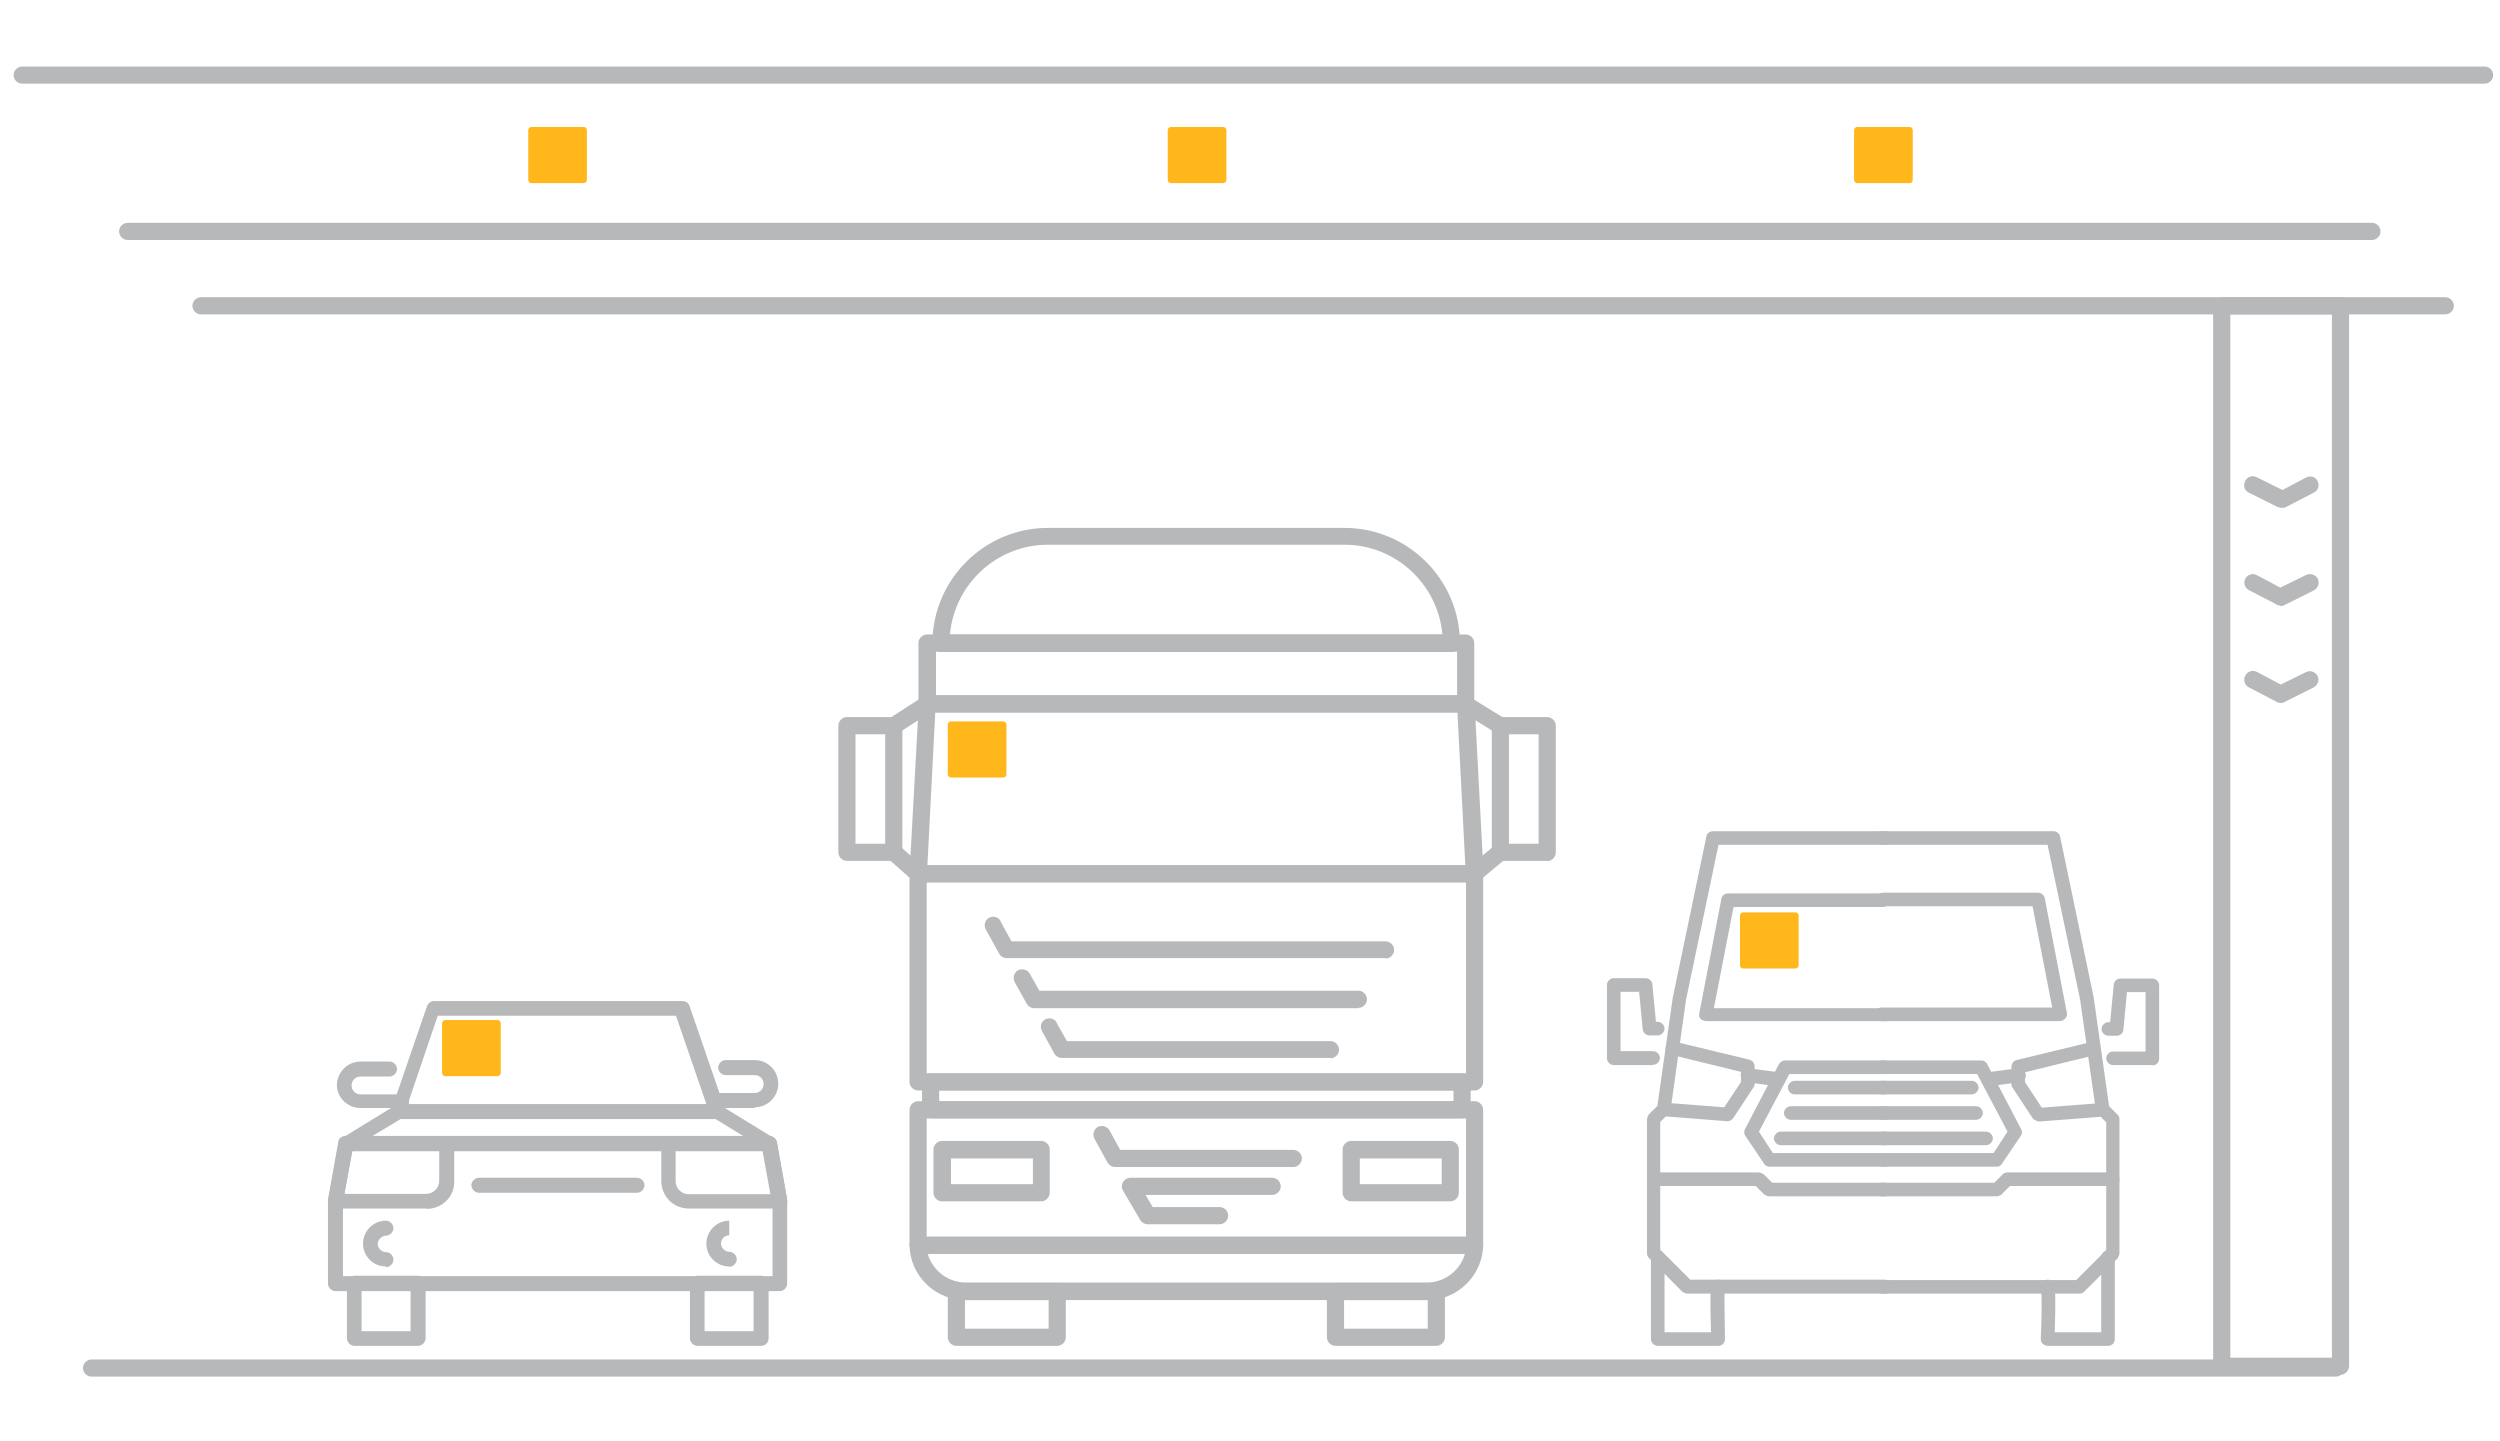 <?xml version="1.0" encoding="UTF-8"?>
<svg id="Layer_1" xmlns="http://www.w3.org/2000/svg" version="1.1" viewBox="0 0 699 403">
  <!-- Generator: Adobe Illustrator 29.0.0, SVG Export Plug-In . SVG Version: 2.1.0 Build 186)  -->
  <defs>
    <style>
      .st0 {
        fill: #ffb71b;
      }

      .st1 {
        fill: #b7b8ba;
      }
    </style>
  </defs>
  <path class="st1" d="M683.7,87.9H56.2c-1.3,0-2.4-1.1-2.4-2.4,0-1.3,1.1-2.4,2.4-2.4h627.5c1.3,0,2.4,1.1,2.4,2.4s-1.1,2.4-2.4,2.4Z"/>
  <path class="st1" d="M637.6,169.3c-.4,0-.8,0-1.1-.3l-7.7-4c-1.2-.6-1.6-2.1-1-3.2.6-1.2,2.1-1.6,3.2-1l6.6,3.5,7.1-3.5c1.2-.6,2.6-.2,3.3.9.6,1.2.2,2.6-.9,3.3,0,0-.1,0-.2.1l-8.2,4.1c-.3.2-.7.2-1.1.3Z"/>
  <path class="st1" d="M637.6,196.5c-.4,0-.8,0-1.1-.3l-7.7-4c-1.2-.6-1.7-2.1-1-3.3.6-1.2,2.1-1.7,3.3-1l6.6,3.5,7.1-3.5c1.2-.6,2.6,0,3.2,1.1.6,1.2,0,2.6-1.1,3.2l-8.2,4.1c-.3.2-.7.3-1.1.3Z"/>
  <path class="st1" d="M637.1,141.9l-8.2-4.1c0,0-.1,0-.2-.1-1.2-.6-1.6-2.1-.9-3.3.6-1.2,2.1-1.6,3.3-.9l7.1,3.5,6.6-3.5h0c1.2-.6,2.6-.2,3.2,1,.6,1.2.2,2.6-1,3.2l-7.7,4c-.3.2-.7.3-1.1.3-.4,0-.7,0-1.1-.2Z"/>
  <path class="st1" d="M654.4,384.4h-33.2c-1.3,0-2.4-1.1-2.4-2.4V85.5c0-1.3,1.1-2.4,2.4-2.4h33.2c1.3,0,2.4,1.1,2.4,2.4v296.4c0,1.3-1,2.4-2.3,2.5,0,0,0,0,0,0ZM623.6,379.6h28.4V87.9h-28.4v291.7Z"/>
  <g>
    <path class="st1" d="M398.7,363.5h-128.4c-8.6.2-15.8-6.6-16-15.3,0-1.3,1.1-2.4,2.4-2.4h155.6c1.3,0,2.4,1.1,2.4,2.4-.2,8.6-7.4,15.5-16,15.3ZM259.4,350.6c1.4,4.8,5.9,8.1,10.9,8h128.4c5,.1,9.5-3.2,10.9-8h-150.2Z"/>
    <path class="st1" d="M291.1,335.9h-27.7c-1.3,0-2.4-1.1-2.4-2.4v-12.1c0-1.3,1.1-2.4,2.4-2.4h27.7c1.3,0,2.4,1.1,2.4,2.4v12.1c0,1.3-1.1,2.4-2.4,2.4ZM265.9,331.1h22.9v-7.2h-22.9v7.2Z"/>
    <path class="st1" d="M405.5,335.9h-27.7c-1.3,0-2.4-1.1-2.4-2.4v-12.1c0-1.3,1.1-2.4,2.4-2.4h27.7c1.3,0,2.4,1.1,2.4,2.4v12.1c0,1.3-1.1,2.4-2.4,2.4ZM380.2,331.1h22.9v-7.2h-22.9v7.2Z"/>
    <path class="st1" d="M412.3,350.6h-155.6c-1.3,0-2.4-1.1-2.4-2.4v-37.9c0-1.3,1.1-2.4,2.4-2.4h155.6c1.3,0,2.4,1.1,2.4,2.4v37.9c0,1.3-1.1,2.4-2.4,2.4ZM259.1,345.8h150.8v-33.1h-150.8v33.1Z"/>
    <path class="st1" d="M408.8,312.7h-148.6c-1.3,0-2.4-1.1-2.4-2.4v-7.8c0-1.3,1.1-2.4,2.4-2.4h148.6c1.3,0,2.4,1.1,2.4,2.4v7.8c0,1.3-1.1,2.4-2.4,2.4ZM262.6,307.9h143.8v-3h-143.8v3Z"/>
    <path class="st1" d="M412.3,304.9h-155.6c-1.3,0-2.4-1.1-2.4-2.4v-58.2c0-1.3,1.1-2.4,2.4-2.4h155.6c1.3,0,2.4,1.1,2.4,2.4v58.2c0,1.3-1.1,2.4-2.4,2.4ZM259.1,300.1h150.8v-53.4h-150.8v53.4Z"/>
    <path class="st1" d="M409.8,199.2h-150.6c-1.3,0-2.4-1.1-2.4-2.4v-17c0-1.3,1.1-2.4,2.4-2.4h150.6c1.3,0,2.4,1.1,2.4,2.4v17c0,1.3-1,2.4-2.4,2.4,0,0,0,0,0,0ZM261.6,194.4h145.8v-12.2h-145.7v12.2Z"/>
    <path class="st1" d="M405.9,182.3h-142.8c-1.3,0-2.4-1.1-2.4-2.4,0,0,0,0,0,0,0-17.8,14.5-32.3,32.3-32.3h82.9c17.8,0,32.3,14.5,32.3,32.3,0,1.3-1,2.4-2.4,2.4h0ZM265.6,177.4h137.7c-1.3-14.2-13.2-25.1-27.4-25.1h-82.9c-14.2,0-26.1,10.9-27.4,25.1h0Z"/>
    <path class="st1" d="M412.3,246.7h-155.6c-1.3,0-2.4-1.1-2.4-2.4,0,0,0,0,0-.1l2.6-47.5c0-1.3,1.1-2.3,2.4-2.3h150.6c1.3,0,2.3,1,2.4,2.3l2.5,47.5c0,1.3-.9,2.5-2.3,2.5,0,0,0,0-.1,0h0ZM259.2,241.9h150.5l-2.2-42.7h-146l-2.2,42.7Z"/>
    <path class="st1" d="M432.6,240.7h-13.1c-1.3,0-2.4-1.1-2.4-2.4v-35.4c0-1.3,1.1-2.4,2.4-2.4h13.1c1.3,0,2.4,1.1,2.4,2.4v35.4c0,1.3-1,2.4-2.4,2.5,0,0,0,0,0,0ZM421.9,235.9h8.3v-30.6h-8.3v30.6Z"/>
    <path class="st1" d="M249.9,240.7h-13.1c-1.3,0-2.4-1.1-2.4-2.4v-35.4c0-1.3,1.1-2.4,2.4-2.4h13.1c1.3,0,2.4,1.1,2.4,2.4v35.4c0,1.3-1,2.4-2.4,2.5,0,0,0,0,0,0ZM239.2,235.9h8.3v-30.6h-8.3v30.6Z"/>
    <path class="st1" d="M412.3,246.7c-.7,0-1.4-.3-1.9-.9-.8-1-.7-2.5.3-3.4l7.2-6c1.1-.8,2.6-.6,3.4.5.7,1,.6,2.4-.3,3.2l-7.2,6c-.5.4-1,.6-1.6.6Z"/>
    <path class="st1" d="M419.5,205.3c-.4,0-.9-.1-1.3-.4l-9.7-6c-1.2-.6-1.6-2.1-1-3.2s2.1-1.6,3.2-1c.1,0,.2.1.3.2l9.7,6c1.1.7,1.5,2.2.8,3.3-.4.7-1.2,1.2-2.1,1.2Z"/>
    <path class="st1" d="M256.7,246.7c-.6,0-1.2-.2-1.6-.6l-6.8-6c-1-.9-1.1-2.4-.2-3.4.9-1,2.4-1.1,3.4-.2h0l6.8,6c1,.9,1.1,2.4.2,3.4-.5.5-1.1.8-1.8.8h0Z"/>
    <path class="st1" d="M249.9,205.3c-1.3,0-2.4-1.1-2.4-2.4,0-.8.4-1.6,1.1-2l9.3-6c1.1-.7,2.6-.4,3.3.7.7,1.1.4,2.6-.7,3.3h0l-9.2,6c-.4.3-.8.4-1.3.4Z"/>
    <path class="st1" d="M372.1,295.8h-75.2c-.9,0-1.7-.5-2.1-1.2l-3.4-6.2c-.7-1.1-.4-2.6.7-3.3,1.1-.7,2.6-.4,3.3.7,0,0,0,.2.1.3l2.8,5h73.7c1.3,0,2.4,1.1,2.4,2.4s-1.1,2.4-2.4,2.4Z"/>
    <path class="st1" d="M379.8,281.9h-90.6c-.9,0-1.7-.5-2.1-1.2l-3.4-6.1c-.6-1.2-.2-2.6.9-3.3,1.2-.6,2.6-.2,3.3.9h0l2.7,4.8h89.2c1.3,0,2.4,1.1,2.4,2.4s-1.1,2.4-2.4,2.4h0Z"/>
    <path class="st1" d="M387.5,267.9h-106c-.9,0-1.7-.5-2.1-1.2l-3.7-6.7c-.7-1.1-.4-2.6.7-3.3,1.1-.7,2.6-.4,3.3.7,0,0,0,.2.1.3l3,5.5h104.6c1.3,0,2.4,1.1,2.4,2.4s-1.1,2.4-2.4,2.4Z"/>
    <path class="st1" d="M341,342.3h-20.1c-.9,0-1.7-.5-2.1-1.2l-4.8-8.2c-.7-1.1-.3-2.6.9-3.3.4-.2.8-.3,1.2-.3h39.6c1.3,0,2.4,1.1,2.4,2.4s-1.1,2.4-2.4,2.4h-35.4l2,3.4h18.7c1.3,0,2.4,1.1,2.4,2.4s-1.1,2.4-2.4,2.4Z"/>
    <path class="st1" d="M361.6,326.3h-49.8c-.9,0-1.7-.5-2.1-1.2l-3.7-6.7c-.6-1.2-.2-2.6.9-3.3,1.2-.6,2.6-.2,3.3.9l3,5.5h48.4c1.3,0,2.4,1.1,2.4,2.4s-1.1,2.4-2.4,2.4h0Z"/>
    <path class="st1" d="M295.6,376.3h-28.2c-1.3,0-2.4-1.1-2.4-2.4v-12.8c0-1.3,1.1-2.4,2.4-2.4h28.2c1.3,0,2.4,1.1,2.4,2.4v12.8c0,1.3-1.1,2.4-2.4,2.4ZM269.8,371.5h23.4v-8h-23.4v8Z"/>
    <path class="st1" d="M401.6,376.3h-28.2c-1.3,0-2.4-1.1-2.4-2.4v-12.8c0-1.3,1.1-2.4,2.4-2.4h28.2c1.3,0,2.4,1.1,2.4,2.4v12.8c0,1.3-1.1,2.4-2.4,2.4ZM375.8,371.5h23.4v-8h-23.4v8Z"/>
    <path class="st0" d="M280.5,201.7h-14.6c-.5,0-.9.4-.9.9v13.9c0,.5.4.9.9.9h14.6c.5,0,.9-.4.9-.9s0,0,0,0v-13.9c0-.5-.4-.9-.9-.9,0,0,0,0,0,0Z"/>
  </g>
  <g>
    <g>
      <path class="st1" d="M581.3,361.7h-55.3c-1,0-1.9-.9-1.9-1.9s.9-1.9,1.9-1.9h54.5l8.4-8.4v-35.7l-2.4-2.4c-.3-.3-.5-.6-.5-1l-4.4-30.9-9.1-43.3h-46.4c-1,0-1.9-.9-1.9-1.9s.9-1.9,1.9-1.9h48c.9,0,1.7.6,1.9,1.5l9.4,45,4.3,30.4,2.4,2.4c.4.4.5.9.5,1.4v37.3c0,.5-.3,1-.5,1.4l-9.5,9.5c-.4.3-.8.4-1.3.4Z"/>
      <path class="st1" d="M576.1,285.5h-50.1c-1,0-1.9-.9-1.9-1.9s.9-1.9,1.9-1.9h47.8l-5.5-28.3h-41.8c-1,0-1.9-.9-1.9-1.9s.9-1.9,1.9-1.9h43.3c.9,0,1.7.6,1.9,1.5l6.2,32.1c.1.5,0,1.1-.4,1.5-.4.5-1,.8-1.5.8Z"/>
      <path class="st1" d="M570,313.5c-.6,0-1.3-.4-1.7-.9l-5.6-8.5c-.3-.3-.3-.6-.3-1v-4.8c0-.9.6-1.7,1.4-1.9l21.1-5.1c1-.3,2,.4,2.3,1.4s-.4,2-1.4,2.3l-19.6,4.8v2.8l4.7,7.1,16.8-1.3c1-.1,1.9.8,2,1.8.1,1-.8,1.9-1.8,2l-17.9,1.4h-.1Z"/>
      <path class="st1" d="M558.3,326.2h-32.3c-1,0-1.9-.9-1.9-1.9s.9-1.9,1.9-1.9h31.4l3.9-6-8.5-16.1h-26.8c-1,0-1.9-.9-1.9-1.9s.9-1.9,1.9-1.9h27.9c.8,0,1.4.4,1.7,1l9.5,18.2c.4.6.3,1.4-.1,1.9l-5.2,7.7c-.3.6-.9.9-1.5.9Z"/>
      <path class="st1" d="M558.3,334.5h-32.3c-1,0-1.9-.9-1.9-1.9s.9-1.9,1.9-1.9h31.6l2.4-2.4c.4-.4.9-.5,1.4-.5h29.3c1,0,1.9.9,1.9,1.9s-.9,1.9-1.9,1.9h-28.7l-2.4,2.4c-.4.3-.9.5-1.4.5Z"/>
      <path class="st1" d="M555.9,303.7c-.9,0-1.8-.6-1.9-1.7s.6-2,1.7-2.2l8.5-1.1c1-.1,2,.6,2.2,1.7s-.6,2-1.7,2.2l-8.5,1.1h-.3Z"/>
      <path class="st1" d="M601.9,297.8h-11.1c-1,0-1.9-.9-1.9-1.9s.9-1.9,1.9-1.9h9.1v-16.6h-5.2l-1,10.5c-.1,1-.9,1.7-1.9,1.7h-2.3c-1,0-1.9-.9-1.9-1.9s.9-1.9,1.9-1.9h.5l1-10.5c.1-1,.9-1.7,1.9-1.7h8.9c1,0,1.9.9,1.9,1.9v20.5c0,1.1-.9,1.9-1.9,1.9Z"/>
      <path class="st1" d="M589.4,376.3h-16.9c-.5,0-1-.3-1.4-.6-.4-.4-.5-.9-.5-1.4.3-5.8.3-12.3.1-13.8-.1-.3-.1-.5-.1-.8,0-1,.9-1.9,1.9-1.9s1,.3,1.4.6c.6.6,1,1,.6,14.1h13v-21c0-1,.9-1.9,1.9-1.9s1.9.9,1.9,1.9v22.9c0,1.1-.8,1.9-1.9,1.9ZM572.7,361.7h0ZM572.7,361.7h0ZM572.7,361.7h0ZM572.7,361.7h0Z"/>
      <path class="st1" d="M527.1,361.7h-55.3c-.5,0-1-.3-1.4-.5l-9.4-9.5c-.4-.4-.5-.9-.5-1.4v-37.3c0-.5.3-1,.5-1.4l2.4-2.4,4.3-30.2,9.4-45.1c.1-.9,1-1.5,1.9-1.5h48c1,0,1.9.9,1.9,1.9s-.9,1.9-1.9,1.9h-46.5l-9.1,43.4-4.3,30.7c0,.4-.3.8-.5,1l-2.4,2.4v35.7l8.4,8.4h54.5c1,0,1.9.9,1.9,1.9s-.9,2-1.9,2Z"/>
      <path class="st1" d="M527.1,285.5h-50.1c-.5,0-1.1-.3-1.5-.6-.4-.4-.5-1-.4-1.5l6.2-32.1c.1-.9,1-1.5,1.9-1.5h43.3c1,0,1.9.9,1.9,1.9s-.9,1.9-1.9,1.9h-41.8l-5.5,28.3h47.8c1,0,1.9.9,1.9,1.9s-.9,1.8-1.9,1.8Z"/>
      <path class="st1" d="M483.1,313.5h-.1l-17.9-1.4c-1-.1-1.8-1-1.8-2,.1-1,1-1.9,2-1.8l16.8,1.3,4.7-7.1v-2.8l-19.6-4.8c-1-.3-1.7-1.3-1.4-2.3s1.3-1.7,2.3-1.4l21.1,5.1c.9.3,1.4,1,1.4,1.9v4.8c0,.4-.1.8-.3,1l-5.6,8.5c-.4.6-1,1-1.7,1Z"/>
      <path class="st1" d="M527.1,326.2h-32.4c-.6,0-1.3-.4-1.5-.9l-5.2-7.7c-.4-.6-.4-1.3-.1-1.9l9.5-18.2c.4-.6,1-1,1.7-1h27.9c1,0,1.9.9,1.9,1.9s-.9,1.9-1.9,1.9h-26.7l-8.5,16.1,3.9,6h31.4c1,0,1.9.9,1.9,1.9s-.9,1.9-1.9,1.9Z"/>
      <path class="st1" d="M527.1,334.5h-32.4c-.5,0-1-.3-1.4-.5l-2.4-2.4h-28.5c-1,0-1.9-.9-1.9-1.9s.9-1.9,1.9-1.9h29.3c.5,0,1,.3,1.4.5l2.4,2.4h31.6c1,0,1.9.9,1.9,1.9s-1,1.9-2,1.9Z"/>
      <path class="st1" d="M497.2,303.7h-.3l-8.5-1.1c-1-.1-1.8-1.1-1.7-2.2.1-1,1.1-1.8,2.2-1.7l8.5,1.1c1,.1,1.8,1.1,1.7,2.2s-.9,1.7-1.9,1.7Z"/>
      <path class="st1" d="M462.3,297.8h-11.1c-1,0-1.9-.9-1.9-1.9v-20.5c0-1,.9-1.9,1.9-1.9h8.9c1,0,1.8.8,1.9,1.7l1,10.5h.5c1,0,1.9.9,1.9,1.9s-.9,1.9-1.9,1.9h-2.3c-1,0-1.8-.8-1.9-1.7l-1-10.5h-5.2v16.6h9.1c1,0,1.9.9,1.9,1.9s-.8,1.9-1.9,1.9Z"/>
      <path class="st1" d="M551.2,306h-25.2c-1,0-1.9-.9-1.9-1.9s.9-1.9,1.9-1.9h25.3c1,0,1.9.9,1.9,1.9s-.9,1.9-2,1.9Z"/>
      <path class="st1" d="M527.1,306h-25.3c-1,0-1.9-.9-1.9-1.9s.9-1.9,1.9-1.9h25.3c1,0,1.9.9,1.9,1.9s-.9,1.9-1.9,1.9Z"/>
      <path class="st1" d="M552.5,313.1h-26.4c-1,0-1.9-.9-1.9-1.9s.9-1.9,1.9-1.9h26.4c1,0,1.9.9,1.9,1.9s-.9,1.9-1.9,1.9Z"/>
      <path class="st1" d="M527.1,313.1h-26.4c-1,0-1.9-.9-1.9-1.9s.9-1.9,1.9-1.9h26.4c1,0,1.9.9,1.9,1.9s-.9,1.9-1.9,1.9Z"/>
      <path class="st1" d="M555.3,320.2h-29.2c-1,0-1.9-.9-1.9-1.9s.9-1.9,1.9-1.9h29.2c1,0,1.9.9,1.9,1.9s-.9,1.9-1.9,1.9Z"/>
      <path class="st1" d="M527.1,320.2h-29.2c-1,0-1.9-.9-1.9-1.9s.9-1.9,1.9-1.9h29.3c1,0,1.9.9,1.9,1.9s-1,1.9-2,1.9Z"/>
      <path class="st1" d="M480.4,376.3h-16.9c-1,0-1.9-.9-1.9-1.9v-22.9c0-1,.9-1.9,1.9-1.9s1.9.9,1.9,1.9v21h13c-.4-13.1,0-13.5.6-14.1.4-.4.9-.6,1.4-.6,1,0,1.9.9,1.9,1.9s0,.5-.1.8c-.1,1.5,0,8,.1,13.8,0,.5-.1,1-.5,1.4-.4.5-.9.6-1.4.6ZM480.4,361.7h0ZM480.4,361.7h0ZM480.4,361.7h0ZM480.4,361.7h0Z"/>
    </g>
    <path class="st0" d="M502,255.1h-14.6c-.5,0-.9.4-.9.9v13.9c0,.5.4.9.9.9h14.6c.5,0,.9-.4.9-.9s0,0,0,0v-13.9c0-.5-.4-.9-.9-.9,0,0,0,0,0,0Z"/>
  </g>
  <g>
    <path class="st1" d="M218,361h-124.2c-1.1,0-2.1-1-2.1-2.1v-23.5l2.9-16.2c.1-1,1.1-1.6,2.1-1.6h118.4c1,0,1.8.7,2.1,1.6l2.9,16.2v23.5c0,1.1-1,2.1-2.1,2.1ZM95.9,356.8h120.1v-20.7l-2.6-14.3h-114.9l-2.6,14.3v20.7Z"/>
    <path class="st1" d="M215.1,321.9h-118.4c-1,0-1.8-.5-1.9-1.5-.3-.8.1-1.8,1-2.3l14.5-8.9c.3-.1.7-.3,1.1-.3h89.2c.4,0,.7.1,1.1.3l14.5,8.9c.8.5,1.1,1.4,1,2.3s-1.1,1.5-2.1,1.5ZM104,317.7h103.9l-7.8-4.8h-88.1l-8,4.8Z"/>
    <path class="st1" d="M200.6,312.8h-89.2c-.7,0-1.2-.3-1.6-.8-.4-.5-.5-1.2-.3-1.9l9.9-28.8c.3-.8,1.1-1.4,1.9-1.4h69.6c.8,0,1.6.5,1.9,1.4l9.9,28.8c.3.7.1,1.4-.3,1.9-.5.5-1.2.8-1.8.8ZM114.1,308.7h83.4l-8.5-24.7h-66.6l-8.4,24.7Z"/>
    <path class="st1" d="M119.2,337.9h-25.4c-.5,0-1.2-.3-1.6-.7-.4-.4-.5-1.1-.4-1.6l2.9-16.2c.1-1,1.1-1.6,2.1-1.6h28.1c1.1,0,2.1,1,2.1,2.1v10.4c.1,4.3-3.4,7.7-7.7,7.7ZM96.3,333.8h22.9c1.9,0,3.6-1.6,3.6-3.6v-8.4h-24.3l-2.2,11.9Z"/>
    <path class="st1" d="M218,337.9h-25.4c-4.3,0-7.7-3.4-7.7-7.7v-10.4c0-1.1,1-2.1,2.1-2.1h28.1c1,0,1.8.7,2.1,1.6l2.9,16.2c.1.5,0,1.2-.4,1.6-.4.4-1.1.7-1.6.7ZM188.9,321.9v8.4c0,1.9,1.6,3.6,3.6,3.6h22.9l-2.2-12.1h-24.3Z"/>
    <path class="st1" d="M178.1,333.5h-44.2c-1.1,0-2.1-1-2.1-2.1s1-2.1,2.1-2.1h44.2c1.1,0,2.1,1,2.1,2.1s-1,2.1-2.1,2.1Z"/>
    <path class="st1" d="M116.9,376.3h-17.8c-1.1,0-2.1-1-2.1-2.1v-15.4c0-1.1,1-2.1,2.1-2.1h17.8c1.1,0,2.1,1,2.1,2.1v15.4c0,1.1-1,2.1-2.1,2.1ZM101.1,372.2h13.7v-11.3h-13.7v11.3Z"/>
    <path class="st1" d="M212.8,376.3h-17.8c-1.1,0-2.1-1-2.1-2.1v-15.4c0-1.1,1-2.1,2.1-2.1h17.8c1.1,0,2.1,1,2.1,2.1v15.4c0,1.1-.8,2.1-2.1,2.1ZM197,372.2h13.7v-11.3h-13.7v11.3Z"/>
    <path class="st1" d="M211,309.8h-11.5c-1.1,0-2.1-1-2.1-2.1s1-2.1,2.1-2.1h11.5c1.4,0,2.5-1.1,2.5-2.5s-1.1-2.5-2.5-2.5h-8.1c-1.1,0-2.1-1-2.1-2.1s1-2.1,2.1-2.1h8.1c3.6,0,6.6,2.9,6.6,6.6s-3,6.6-6.6,6.6Z"/>
    <path class="st1" d="M112.3,309.8h-11.5c-3.6,0-6.6-2.9-6.6-6.4s2.9-6.6,6.6-6.6h8.1c1.1,0,2.1,1,2.1,2.1s-1,2.1-2.1,2.1h-8.1c-1.4,0-2.5,1.1-2.5,2.5s1.1,2.5,2.5,2.5h11.5c1.1,0,2.1,1,2.1,2.1s-1,1.9-2.1,1.9Z"/>
    <path class="st1" d="M107.9,354.1h0c-3.6,0-6.4-2.9-6.4-6.4s2.9-6.4,6.4-6.4h0c1.1,0,2.1,1,2.1,2.1s-1,2.1-2.1,2.1-2.3,1.1-2.3,2.3,1.1,2.3,2.3,2.3,2.1,1,2.1,2.1-1,2.1-2.1,2.1Z"/>
    <path class="st1" d="M203.9,354.1c-3.6,0-6.4-2.9-6.4-6.4s2.9-6.4,6.4-6.4v4.1c-1.4,0-2.3,1.1-2.3,2.3s1.1,2.3,2.3,2.3h0c1.1,0,2.1,1,2.1,2.1s-1,2.1-2.1,2.1h0Z"/>
  </g>
  <path class="st0" d="M139.1,285.2h-14.6c-.5,0-.9.4-.9.9v13.9c0,.5.4.9.9.9h14.6c.5,0,.9-.4.9-.9s0,0,0,0v-13.9c0-.5-.4-.9-.9-.9,0,0,0,0,0,0Z"/>
  <path class="st0" d="M163.2,35.5h-14.6c-.5,0-.9.4-.9.9v13.9c0,.5.4.9.9.9h14.6c.5,0,.9-.4.9-.9s0,0,0,0v-13.9c0-.5-.4-.9-.9-.9,0,0,0,0,0,0Z"/>
  <path class="st1" d="M653.1,384.9H25.6c-1.3,0-2.4-1.1-2.4-2.4s1.1-2.4,2.4-2.4h627.5c1.3,0,2.4,1.1,2.4,2.4s-1.1,2.4-2.4,2.4Z"/>
  <path class="st1" d="M663.3,67.1H35.7c-1.3,0-2.4-1.1-2.4-2.4,0-1.3,1.1-2.4,2.4-2.4h627.5c1.3,0,2.4,1.1,2.4,2.4s-1.1,2.4-2.4,2.4Z"/>
  <path class="st1" d="M694.7,23.4H6.2c-1.3,0-2.4-1.1-2.4-2.4,0-1.3,1.1-2.4,2.4-2.4h688.5c1.3,0,2.4,1.1,2.4,2.4s-1.1,2.4-2.4,2.4Z"/>
  <path class="st0" d="M342,35.5h-14.6c-.5,0-.9.4-.9.9v13.9c0,.5.4.9.9.9h14.6c.5,0,.9-.4.9-.9s0,0,0,0v-13.9c0-.5-.4-.9-.9-.9,0,0,0,0,0,0Z"/>
  <path class="st0" d="M533.9,35.5h-14.6c-.5,0-.9.4-.9.9v13.9c0,.5.4.9.9.9h14.6c.5,0,.9-.4.9-.9s0,0,0,0v-13.9c0-.5-.4-.9-.9-.9,0,0,0,0,0,0Z"/>
</svg>